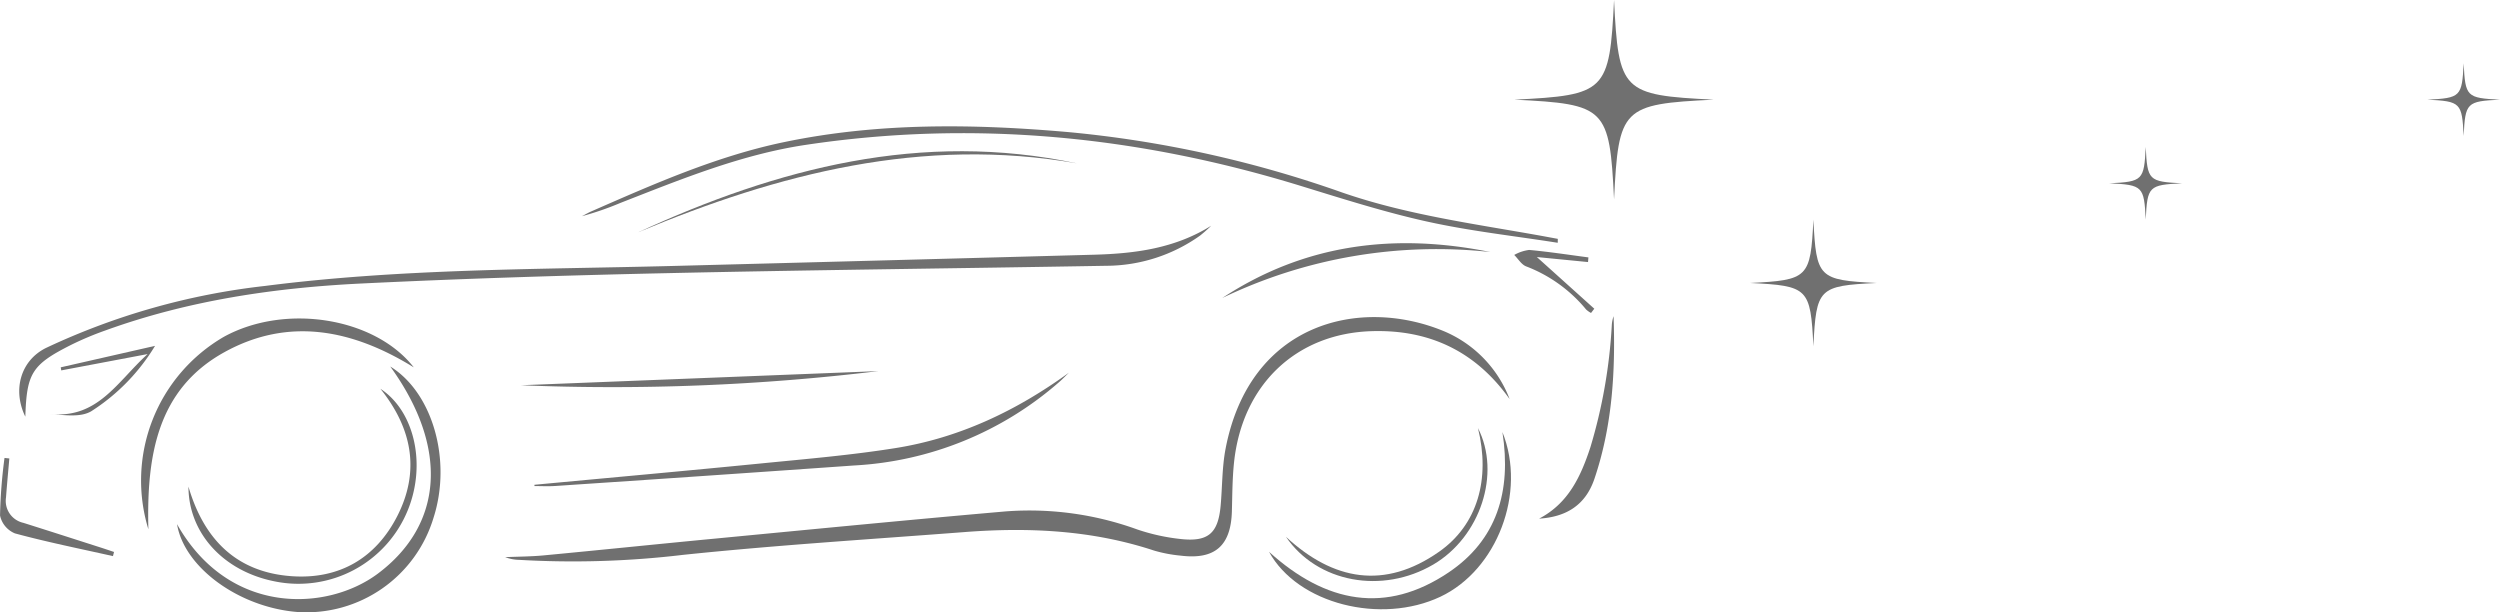 <svg data-name="グループ 467" xmlns="http://www.w3.org/2000/svg" width="349.319" height="85.573"><defs><clipPath id="a"><path data-name="長方形 194" fill="#707070" d="M0 0h349.319v85.573H0z"/></clipPath></defs><g data-name="グループ 466" clip-path="url(#a)" fill="#707070"><path data-name="パス 618" d="M210.928 55.753c-4.75-6.664-11.205-9.739-19.306-9.479-10.518.336-18.028 7.473-19.188 18.294-.244 2.279-.241 4.586-.306 6.882-.137 4.824-2.386 6.79-7.189 6.184a19.478 19.478 0 01-3.67-.7c-8.64-2.857-17.511-3.282-26.486-2.59-13.094 1.007-26.21 1.817-39.268 3.177a129.842 129.842 0 01-22.989.706 5.671 5.671 0 01-1.937-.377c1.808-.079 3.624-.08 5.423-.251 7.965-.755 15.923-1.581 23.888-2.34 13.526-1.293 27.051-2.621 40.587-3.8a44.156 44.156 0 0118.408 2.517 28.092 28.092 0 006.133 1.345c3.8.407 5.173-.82 5.524-4.616.247-2.677.192-5.408.7-8.032 3.387-17.558 18.68-21.234 30.4-16.438a16.767 16.767 0 019.281 9.518"/><path data-name="パス 619" d="M3.539 58.22c-1.826-3.746-.651-7.874 2.922-9.619a97.137 97.137 0 0130.554-8.646c18.87-2.423 37.873-2.3 56.843-2.789q29.547-.769 59.091-1.578c5.681-.16 11.253-.89 16.294-4.053a19.343 19.343 0 01-1.563 1.386 22.721 22.721 0 01-13.11 4.217c-20.423.36-40.849.578-61.271 1.028-14.247.313-28.494.755-42.727 1.444-12.232.593-24.307 2.376-35.9 6.582a43.24 43.24 0 00-4.71 1.983C4.453 50.95 3.734 52.122 3.539 58.22"/><path data-name="パス 620" d="M217.653 33.923c-6.078-.958-12.22-1.631-18.218-2.958s-11.9-3.214-17.79-5.022c-22.623-6.941-45.636-9.223-69.1-5.695-9.015 1.355-17.431 4.817-25.87 8.111a42.472 42.472 0 01-5.365 1.851c.456-.236.9-.5 1.371-.7 8.718-3.82 17.446-7.678 26.806-9.639 13.171-2.758 26.492-2.584 39.825-1.411a158.743 158.743 0 0138.172 8.418c8.855 3.071 18.108 4.338 27.281 5.965.966.172 1.93.354 2.9.53 0 .183 0 .367-.007.55"/><path data-name="パス 621" d="M24.738 73.243c7.273 12.868 21 12.188 28.054 6.912 9.18-6.869 9.905-17.667 1.74-28.942 5.928 3.647 8.628 13.112 6.037 21.154a18.567 18.567 0 01-18.865 13.159c-8.225-.6-15.961-6.2-16.966-12.281"/><path data-name="パス 622" d="M74.679 67.736c10.571-.991 21.145-1.94 31.71-2.986 6.265-.62 12.553-1.151 18.763-2.145 8.9-1.423 16.863-5.2 24.206-10.532-.461.444-.9.909-1.386 1.33A47.338 47.338 0 01119.34 65.04q-20.907 1.478-41.818 2.867c-.943.064-1.9.009-2.844.009v-.18"/><path data-name="パス 623" d="M57.826 51.337c-8.519-5.274-17.469-7.1-26.47-2.128-9.38 5.184-10.885 14.434-10.623 24.745a23.218 23.218 0 0110.572-26.906c8.58-4.693 21.083-2.686 26.52 4.292"/><path data-name="パス 624" d="M209.925 60.36c3.419 8.494-.767 19.291-8.663 23.02-8.277 3.909-19.925 1.043-23.946-6.28 7.949 7.2 16.345 8.772 25.1 2.882 6.7-4.509 8.815-11.283 7.512-19.622"/><path data-name="パス 625" d="M53.147 54.318c4.8 3.13 6.448 10.611 3.815 17.013a16.494 16.494 0 01-18.6 9.9c-7.132-1.417-12.017-6.724-12.029-13.235 2.169 7.409 6.748 12 14.5 12.519 6.586.437 11.659-2.521 14.661-8.372 3.258-6.353 2.065-12.336-2.346-17.826"/><path data-name="パス 626" d="M215.057 72.468c4.1-2.151 5.817-5.882 7.166-9.978a72.727 72.727 0 002.987-17.009 4.785 4.785 0 01.251-1.3c.269 7.71-.171 15.327-2.674 22.717-1.255 3.707-3.96 5.331-7.726 5.57"/><path data-name="パス 627" d="M208.25 35.217a69.085 69.085 0 00-37.466 6.423c11.572-7.61 24.169-9.109 37.466-6.423"/><path data-name="パス 628" d="M150.473 22.825c-21.548-3.769-41.674 1.411-61.317 9.638 19.511-8.968 39.614-14.239 61.317-9.638"/><path data-name="パス 629" d="M122.735 51.854a309.538 309.538 0 01-49.943 1.975l49.943-1.975"/><path data-name="パス 630" d="M206.506 59.803c3.257 6.34.349 15.211-6.228 19.074-7.155 4.2-16.22 2.539-20.6-3.876 6.623 6.139 13.806 7.414 21.393 2.1 5.389-3.771 7.2-10.17 5.439-17.3"/><path data-name="パス 631" d="M15.784 77.705c-4.572-1.028-9.173-1.951-13.693-3.174a3.476 3.476 0 01-2.086-2.5 71.7 71.7 0 01.625-8.044l.675.073c-.156 1.816-.33 3.628-.465 5.445a3.138 3.138 0 002.428 3.551c3.625 1.143 7.242 2.309 10.861 3.468.6.193 1.2.4 1.805.6l-.149.576"/><path data-name="パス 632" d="M221.891 36.617l-7.149-.7 8.024 7.219-.455.594a3.246 3.246 0 01-.689-.487 20.168 20.168 0 00-8.371-6.02c-.664-.254-1.119-1.052-1.671-1.6a5.727 5.727 0 012.083-.7c2.769.254 5.522.68 8.282 1.043l-.053.642"/><path data-name="パス 633" d="M21.664 48.326a28.028 28.028 0 01-8.906 9.133c-1.493.891-3.728.542-5.763.385 6.667.715 9.42-4.561 13.633-8.371L8.559 51.755a54.674 54.674 0 00-.074-.429l13.179-3"/><path data-name="パス 634" d="M239.453 13.926c-12.8.62-13.3 1.125-13.926 13.927-.623-12.8-1.128-13.308-13.929-13.927 12.801-.627 13.306-1.127 13.929-13.927.624 12.8 1.129 13.3 13.926 13.927"/><path data-name="パス 635" d="M262.228 39.54c-8.129.394-8.449.715-8.846 8.848-.4-8.133-.716-8.454-8.848-8.848 8.131-.4 8.452-.719 8.848-8.848.4 8.128.718 8.451 8.846 8.848"/><path data-name="パス 636" d="M304.896 25.612c-4.668.226-4.852.41-5.08 5.08-.227-4.67-.412-4.854-5.08-5.08 4.668-.227 4.852-.413 5.08-5.08.227 4.667.412 4.852 5.08 5.08"/><path data-name="パス 637" d="M349.319 13.927c-4.667.226-4.852.41-5.08 5.08-.227-4.67-.412-4.854-5.08-5.08 4.668-.227 4.852-.413 5.08-5.08.227 4.667.413 4.852 5.08 5.08"/></g></svg>